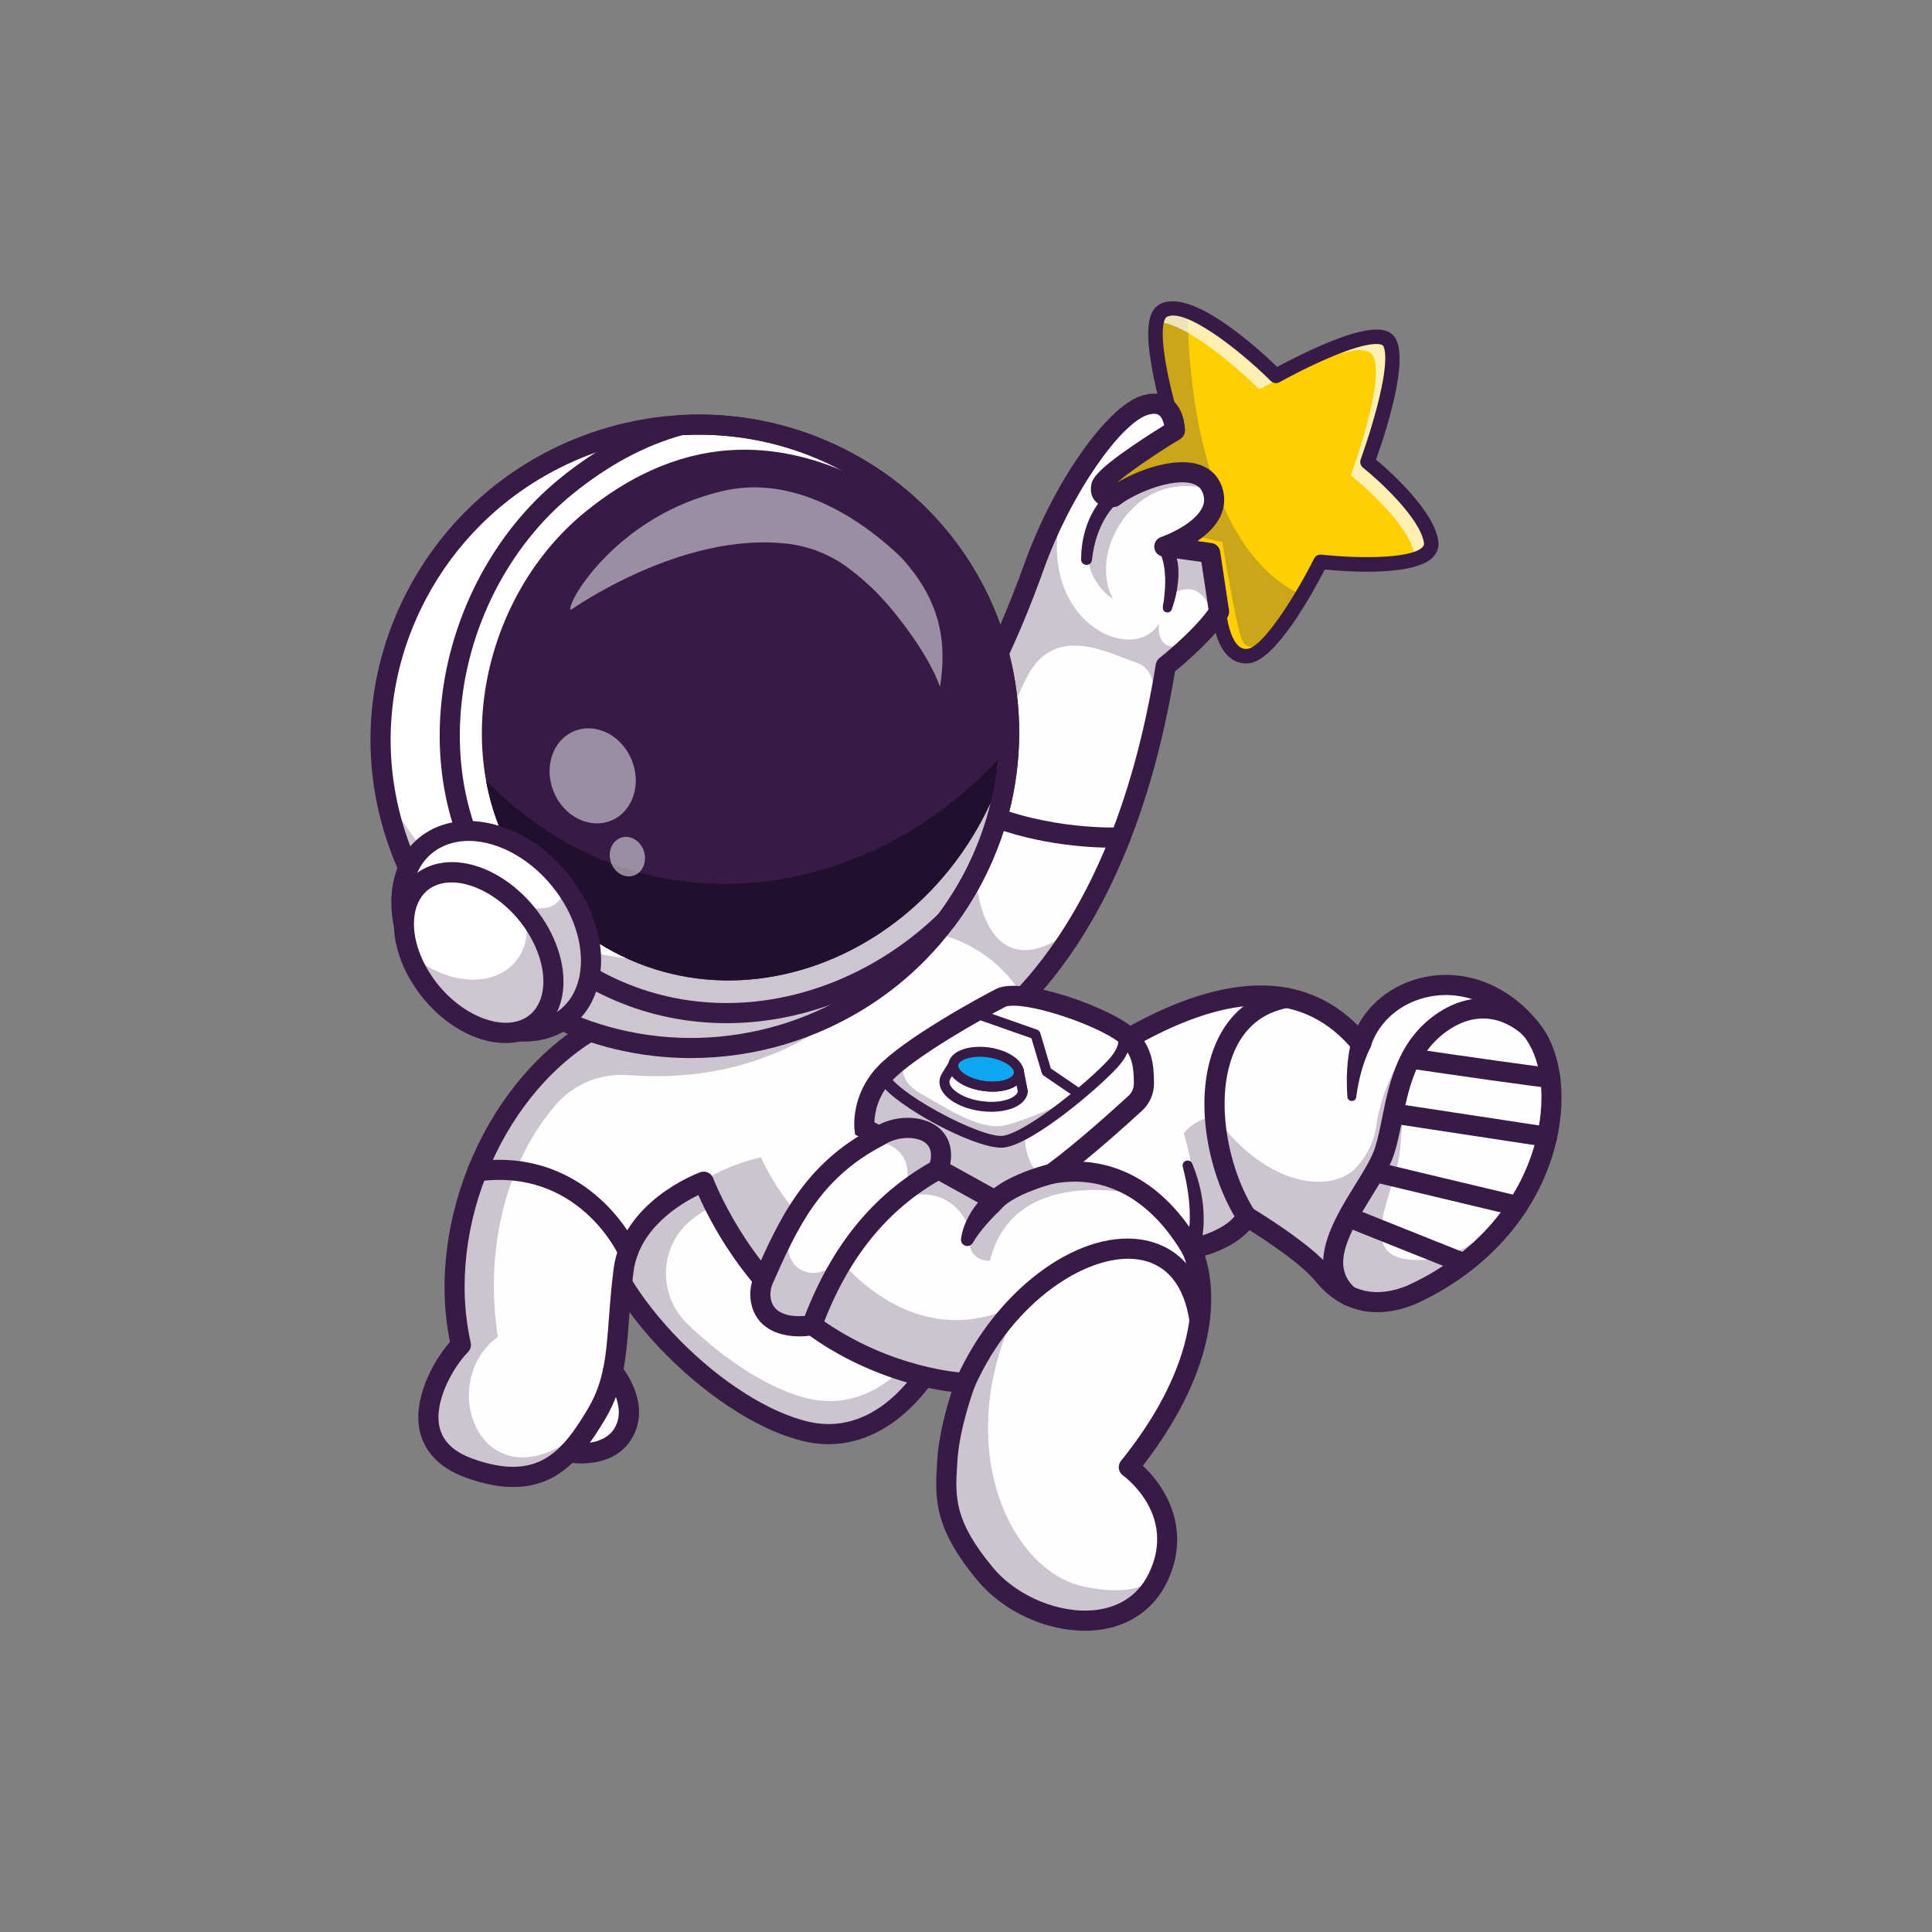 <svg xmlns="http://www.w3.org/2000/svg" xmlns:i="http://ns.adobe.com/AdobeIllustrator/10.0/" viewBox="0 0 4000 4000"><rect x="0" y="0" width="4000" height="4000" fill="#808080" stroke="none"/><defs><style>      .st0 {        fill: #000072;      }      .st1 {        fill: #fff;      }      .st2 {        opacity: .25;      }      .st3 {        mix-blend-mode: color-burn;        opacity: .2;      }      .st4 {        isolation: isolate;      }      .st5 {        fill: #371a45;      }      .st6 {        fill: #220f2d;      }      .st7 {        fill: #0ea6f1;      }      .st8 {        fill: #ffcf02;      }      .st9 {        fill: #fefefe;      }      .st10 {        opacity: .5;      }      .st11 {        opacity: .7;      }    </style></defs><g class="st4"><g id="Layer_1"><g><path class="st1" d="M1015.03,2010.78c.29,5.15-10.01,10.24-25.65,13.6-7.89,1.7-13.81,8.32-14.61,16.36-1.58,15.91-5.48,26.72-10.63,27.01-5.15.29-10.24-10.01-13.6-25.64-1.7-7.89-8.32-13.81-16.36-14.61-15.92-1.58-26.76-5.48-27.05-10.63-.29-5.18,10.03-10.27,25.66-13.62,7.9-1.69,13.83-8.32,14.63-16.36,1.58-15.93,5.48-26.74,10.63-27.03,5.15-.29,10.24,10.01,13.6,25.66,1.7,7.9,8.33,13.82,16.38,14.61,15.9,1.57,26.7,5.47,26.99,10.65Z"></path><g><path class="st9" d="M1225.46,2494.96c11.91,88.76,66.6,182.63,138.48,263.25,92.66,103.92,213.88,185.82,308.87,206.33,168.7,36.42,264.46-152.06,264.46-152.06l-372.86-396.7c-5.27-9.13-19.22-20.47-35.89-31.85-24.24-16.53-54.25-33.18-71.83-43.35-29.7-17.17-258.47-48.77-231.23,154.37Z"></path><g class="st2"><path class="st5" d="M1226.97,2427.8c-2.51,17.43-2.67,37.36.13,60.1,26.02,211.8,276.25,450.24,444.87,487.24,168.62,36.96,265.62-160.29,265.62-160.29l-26.61-29.54c-41.13,55.73-121.82,135.64-234.53,110.93-77.09-16.9-171.23-75.92-253.21-155.26-60.47-58.53-59.31-156.78,4.3-211.89,46.62-40.38,100.03-51.07,100.03-51.07l3.07-104.53c-24.24-16.53-54.25-33.18-71.83-43.35-25.16-14.54-193.32-39.47-227.45,76.93-.04.15-.08.29-.12.44-1.62,5.7-2.94,11.71-3.94,18.04-.12.74-.23,1.5-.33,2.24Z"></path></g><path class="st5" d="M1715.42,2990.01c-15.54,0-31.23-1.69-47.01-5.1-87.31-18.86-194.63-85.37-287.07-177.92-99.15-99.26-163.49-211.99-176.54-309.26-12.31-91.8,25-137.78,58.46-160.19,69.86-46.79,178.82-29.47,203.85-15l9.5,5.45c48.16,27.55,92.49,54.2,105.85,77.37,5.75,9.98,2.32,22.71-7.65,28.47-9.97,5.75-22.71,2.32-28.46-7.65-8.84-15.33-68.12-49.25-90.44-62.02l-9.66-5.54c-12.75-7.29-103.87-24.09-160,13.69-34.22,23.03-47.73,63.36-40.15,119.88,25.53,190.36,264.5,416,431.1,451.97,150.75,32.57,237.85-134.04,241.49-141.15,5.23-10.23,17.78-14.31,28.02-9.09,10.24,5.22,14.33,17.74,9.12,27.99-1.04,2.06-26.12,50.85-73.23,95.39-50.82,48.04-107.88,72.7-167.19,72.7Z"></path><path class="st8" d="M2241.38,1080.71c.8,6.3,77.67,100.48,89.73,106.97,12.04,6.5,192.81,79.01,192.81,79.01,0,0,6.76,98.98,61.48,91.46,32.26-4.41,78.16-71.36,110.39-125.6,22.47-37.76,38.32-69.36,38.32-69.36,0,0,239.47,26.8,228.84-41.72-10.63-68.55-131.69-165.02-131.69-165.02,0,0,77.99-213.8,42.73-251.43-35.28-37.65-232.28,73.2-232.28,73.2,0,0-106.85-106.14-182.48-133.43-20.62-7.43-38.91-9.02-52.1-.99-44.36,26.99,25.42,247.5,25.42,247.5l-169.55,67.96s-22.42,115.15-21.61,121.46Z"></path><g class="st3"><path class="st0" d="M2241.38,1080.71c.61,4.8,45.47,60.73,72.08,89.88,11.09-120.72,92.82-76.82,92.82-76.82l124.44,28.52s26.73,166.28,40.46,202.02c12.3,32.03,54.97,2.95,63.69-3.44,0-.02.02-.02.02-.02,21.41-24.99,43.2-58.56,60.89-88.32-235.34-110.33-236.97-546.45-236.57-587.77-20.62-7.43-38.91-9.02-52.1-.99-44.36,26.99,25.42,247.5,25.42,247.5l-169.55,67.96s-22.42,115.15-21.61,121.46Z"></path></g><g class="st11"><path class="st9" d="M2607.37,806.06s197.01-110.85,232.27-73.22c35.26,37.65-42.73,251.45-42.73,251.45,0,0,121.06,96.48,131.7,165.01.48,3.06.45,5.91-.04,8.61,22.77-7.06,37.18-18.47,34.38-36.44-10.63-68.55-131.69-165.02-131.69-165.02,0,0,77.99-213.8,42.73-251.43-35.28-37.65-232.28,73.2-232.28,73.2,0,0-173.03-171.89-234.58-134.43-6.4,3.89-10.41,11.81-12.62,22.5,72.96.8,212.86,139.78,212.86,139.78Z"></path></g><path class="st5" d="M2579.69,1373.55c-12.14,0-23.46-4.04-33.1-11.88-25.86-21.04-34.17-64.66-36.67-84.44-43.2-17.34-174.65-70.24-185.94-76.34-2.74-1.48-11.09-5.99-53.5-57.19-42.77-51.64-43.47-57.11-43.97-61.1-.36-2.82-1.1-8.7,21.77-126.21.97-5,4.41-9.16,9.14-11.06l156.79-62.83c-5.93-20-17.14-59.81-25.69-101.84-17.92-88.06-14.58-134.23,10.82-149.69,63.41-38.57,201.63,86.89,244.92,128.74,17.16-9.29,54.35-28.8,94.46-46,104.85-44.95,133.67-32.35,146.22-18.96,36.38,38.84-14.16,195.4-35.99,256.83,28.46,23.92,119.02,104.4,128.83,167.58,2,12.9-1.76,24.75-10.88,34.26-38.49,40.15-176.94,30.39-224.07,25.75-23.96,46.49-100.26,186.28-155.37,193.84-2.62.36-5.21.54-7.75.54ZM2538.88,1265.66c1.06,15.09,7.92,57.54,26.66,72.76,5.26,4.27,10.94,5.84,17.82,4.88,32.32-4.43,99.77-111.92,137.34-186.83,2.82-5.62,8.85-8.87,15.08-8.18,67.91,7.59,184.84,10.07,209.44-15.62,2.65-2.76,3.46-5.26,2.89-8.9-7.98-51.41-93.82-129.74-126.22-155.59-5.04-4.02-6.95-10.81-4.74-16.87.19-.53,19.48-53.61,34.21-110.42,27.25-105.11,13.34-123.83,11.66-125.62-.6-.65-15.95-15.34-112.31,25.94-52.32,22.42-101.18,49.82-101.66,50.09-5.84,3.29-13.16,2.29-17.92-2.43-68.41-67.93-180.74-153.84-216.22-132.26-.77.46-18.45,12.59,2.94,117.87,11.6,57.07,28.82,111.76,28.99,112.31,2.37,7.48-1.44,15.53-8.72,18.45l-161.97,64.91c-7.76,40.15-17.58,92.89-19.48,107.35,11.5,17.44,70.55,88.88,81.88,97.17,10.86,5.47,122.39,50.61,190.95,78.1,5.35,2.14,8.99,7.16,9.38,12.9h0Z"></path><g><path class="st9" d="M969.04,3040.29c132.58,47.49,194.43-7.81,241.7-78.92,7.23-10.87,14.11-22.1,20.85-33.4,50.88-85.24,39.42-167.97,56.12-297.45,16.55-128.47,163.66-182.82,165.96-183.65l.02-.02s68.06,182.82,224.38,296.95c156.32,114.11,317.2,119.85,317.2,119.85,0,0-32.76,86.65-37.22,160.4-4.47,73.73-10.52,128.64,79.16,235.93,89.69,107.27,290.7,144.01,356.93,6.72,5.18-10.71,9.17-21.15,12.13-31.28,35.11-119.71-72.48-197.34-72.48-197.34,224.29-278.56,129.58-452.16,129.58-452.16,53.47-12.2,82.62-31.26,97.99-46,12.05-11.6,15.6-20.53,15.72-21.38,0,0,118.49,70.78,159.78,121.66,41.27,50.88,101.19,73.4,181.21,41.29,123.5-56.1,202.96-141.8,247.08-230.72.03-.07.06-.12.08-.16,62.03-125.08,54.13-256.43.6-320.45-116.91-146.98-309.92-99.44-351.43,31.26-106.67-129.2-266.7-133.14-479.95-12.23l-154.66-61.05-63.09-24.9c28.89-30.89,55.96-64.59,81.18-101.14,96.33-139.51,165.79-320.73,206.2-547.09,2.12-11.86,4.17-23.86,6.12-35.97,0,0,26.62-20.94,55.32-48.66,16.17-15.62,33.02-33.35,46.17-50.72,3.23-4.26,6.23-8.5,8.94-12.68l-18.36-121.74-95.01-13.38s125.44-42.61,99.79-116.64c-.17-.52-.37-1.04-.58-1.56-9.86-26.27-34.02-35.79-62.83-35.6-49.8.28-113.51,29.56-141.36,51.14,0,0-1.2.21-3.1.34-7.62.48-26.53-.4-22.6-21.98,1.73-9.43,20.98-26.47,45.26-44.66,45.04-33.71,107.41-71.32,107.41-71.32,0,0-.54-72.18-63.68-51.78-40.09,12.95-97.95,78.14-149.97,166.8-4.33,7.38-8.61,14.92-12.86,22.6-7.45,13.53-14.76,27.52-21.8,41.88-16.64,33.88-31.92,69.77-44.89,106.5,0,0-83.41,234.15-141.02,287.77-1.33,1.23-2.63,2.38-3.93,3.4-35.1,28.1-305.92,264.59-512.36,445.25-132.58,116.02-238.6,209-238.6,209-31.68,16.97-61.52,37.94-89.18,62.12-4.96,4.32-9.85,8.74-14.65,13.28-150.49,141.58-231.73,380.22-185.38,586.38-44.74,45.55-134.76,200.75,18.11,255.5Z"></path><g class="st2"><path class="st5" d="M1811.37,1922.11c231.18-16.65,305.33,141.13,305.33,141.13l58.08,50.65,5.01-25.75-63.09-24.9c28.89-30.89,89.77-111.98,114.99-148.53-142.56,121.55-229.39,23.77-212.73-213.56l-140.4-51.82c-12.07,1.97-14.42,12.06-76.52,44.78-62.08,32.75-221.83,244.65,9.32,228.01Z"></path></g><path class="st5" d="M2580.39,2539.1c-6.85,0-13.55-3.37-17.54-9.56-59.38-92.19-95.6-252.76-45.78-368.77,27.01-62.89,76.14-102.73,142.07-115.23,11.27-2.14,22.21,5.28,24.36,16.59,2.14,11.31-5.28,22.21-16.59,24.36-52.42,9.94-89.95,40.46-111.53,90.73-42.53,99.05-11.78,245.44,42.52,329.76,6.24,9.68,3.44,22.57-6.24,28.8-3.49,2.25-7.4,3.33-11.26,3.33Z"></path><path class="st5" d="M1998.54,2884.21c-2.83,0-5.7-.58-8.44-1.8-10.52-4.67-15.27-16.98-10.6-27.5,80.1-180.48,247.53-307.38,381.28-288.84,45.61,6.32,124.89,36.14,143.35,164.88,1.63,11.39-6.28,21.95-17.67,23.59-11.4,1.6-21.96-6.28-23.59-17.67-10.97-76.47-48.25-121.26-107.82-129.51-99.7-13.78-257.09,83.37-337.46,264.46-3.45,7.77-11.07,12.39-19.06,12.39Z"></path><path class="st5" d="M1300.48,2612.35c-7.91,0-15.47-4.53-18.97-12.19-3.53-7.67-86.24-181.65-290.59-154.39-11.43,1.48-21.89-6.5-23.41-17.91-1.52-11.41,6.5-21.89,17.91-23.41,123.11-16.35,207.44,32.98,256.5,77.26,52.8,47.66,76.53,99,77.51,101.16,4.77,10.47.14,22.83-10.33,27.6-2.8,1.27-5.73,1.88-8.62,1.88Z"></path><path class="st5" d="M2302.48,1755.07c-46.47,0-170.7-5.57-288.73-59.19-10.48-4.76-15.12-17.12-10.36-27.6,4.76-10.48,17.11-15.12,27.59-10.35,136.26,61.91,286.66,55.22,288.17,55.15,11.38-.6,21.27,8.27,21.86,19.76.58,11.49-8.25,21.28-19.75,21.86-1.24.06-7.87.37-18.78.37Z"></path><g class="st2"><path class="st5" d="M2304.04,1239.8c-31.98-60.97-8.61-150.91,58.98-202.8,58.77-45.14,126.74-28.45,143.46-23.33-9.86-26.27-34.02-35.79-62.83-35.6-49.8.28-113.51,29.56-141.36,51.14,0,0-1.2.21-3.1.34-13.89,21.03-27.01,46.45-37.74,75.98-32.32,88.99,42.58,134.28,42.58,134.28Z"></path></g><g class="st2"><path class="st5" d="M1995.04,1465.35c-1.72,151.03-.78,288.8-.78,288.8,0,0,74.43-243.12,133.25-354.77,58.82-111.67,173.46-43.67,225.28-27.49,51.8,16.16,35.88,102.51,35.88,102.51l15.42-59.39c2.12-11.86,4.17-23.86,6.12-35.97,0,0,26.62-20.94,55.32-48.66-77.53,32.48-65.78-39.79-65.78-39.79-54.43,92.33-274.08-10.26-194.27-260.67l-2.72-.72c-7.45,13.53-14.76,27.52-21.8,41.88-16.64,33.88-31.92,69.77-44.89,106.5,0,0-83.41,234.15-141.02,287.77Z"></path></g><g class="st2"><path class="st5" d="M2421.8,1133.91l6.71,95.18c60.73-33.92,79.84,35.57,83.18,50.57,3.23-4.26,6.23-8.5,8.94-12.68l-18.36-121.74-80.47-11.33Z"></path></g><g class="st2"><path class="st5" d="M972.32,3039.99c132.58,47.49,194.43-7.81,241.7-78.92l-1.33-3.86c-207.69,178.65-318.07-87.88-182.03-189.55-28.69-185.36,19.67-364.97,121.07-481.45,37.19-42.71,92.68-64.55,149.14-60.28,347.81,26.31,508.2-192.77,508.2-192.77l-327.04-119.46c-132.58,116.02-238.6,209-238.6,209-31.68,16.97-61.52,37.94-89.18,62.12-.07.07-.13.11-.2.18-1.77,1.53-3.52,3.08-5.24,4.64-1.04.91-2.06,1.83-3.06,2.75-2.06,1.89-4.13,3.77-6.16,5.7-150.49,141.58-231.73,380.22-185.38,586.38-44.74,45.55-134.76,200.75,18.11,255.5Z"></path></g><g class="st2"><path class="st5" d="M2019.42,2371.11l-266.38,23.59,24.49,29.65s-22.25,84.21,91.85,54.08c114.1-30.13,140.1,72.05,140.1,72.05-13.05,63.44,40.12,59.8,40.12,59.8,51.88-209.03,324.68-133.08,324.68-133.08,0,0-103.47-85.06-209.06-43.31l-145.8-62.78Z"></path></g><g class="st2"><path class="st5" d="M1456.98,2446.56s68.06,182.82,224.38,296.95c156.32,114.11,317.2,119.85,317.2,119.85,0,0-32.76,86.65-37.22,160.4-4.47,73.73-10.52,128.64,79.16,235.93,89.69,107.27,290.7,144.01,356.93,6.72,5.18-10.71,9.17-21.15,12.13-31.28l-1.06-.26s-8.21,82.24-163.68,50.2c-155.49-32.02-281.44-299.19-133.02-588.49,0,0-178.98,122.97-368.62-82.22,0,0-122.16-112.37-167.52-218.43,0,0-77.92,17.22-118.67,50.62Z"></path></g><g class="st2"><path class="st5" d="M2450.84,2346.41c27.11,88.29,25.21,173.04,19.73,222.6,2.93,3.63,5.84,7.34,8.7,11.07,29.59-7.06,58.09-20.3,85.37-40.45,12.05-11.6,15.6-20.53,15.72-21.38,0,0,118.49,70.78,159.78,121.66,41.27,50.88,101.19,73.4,181.21,41.29,123.5-56.1,202.95-141.8,247.08-230.72-4.34,7.32-95.91,159.24-233.49,158.28-140.98-.99-42.36-138.36-35.64-235.02,6.72-96.65,26.42-210.63,62.36-237.72,0,0-81.08,34.71-110.54,182.76,0,0-1.83,58.06-47.36,102.34-45.55,44.3-173.31,44.52-288.26-108.87,0,0-37.7.37-64.66,34.16Z"></path></g><path class="st9" d="M1268.73,2839.57s55.04,63.99,23.8,123.82c-31.24,59.82-114.5,43.59-114.5,43.59l90.7-167.4Z"></path><path class="st5" d="M2246.09,3376.3c-80.98,0-168.74-40.06-221.57-103.25-92.6-110.76-88.77-172.82-84.35-244.67l.36-5.89c3.14-51.86,19.28-108.74,29.67-140.82-53.96-6.82-178.32-31.69-301.12-121.34-130.28-95.11-200.33-234.13-223.21-286.12-37.91,18.48-122.69,69.31-134.21,158.68-4.67,36.22-7.06,68.13-9.37,99.01-5.9,78.89-10.57,141.2-49.51,206.45-55.8,93.48-123.95,179.86-287.49,121.26-66.62-23.87-88.95-65.28-95.94-95.83-15.43-67.34,27.32-145.48,62.23-185.49-51.77-254.82,81.01-554.04,299.89-672.82,47.05-41.27,693.43-608.08,749.91-653.29,43.49-34.81,114.59-215.3,138.33-281.9,58.78-166.5,169.96-327.09,242.75-350.61,30.39-9.81,50.25-2.12,61.58,6.06,28.21,20.37,29.32,60.85,29.36,65.4.05,7.36-3.78,14.2-10.08,18-49.74,29.98-105.42,67.9-130.57,89.99,42.11-24.91,115.98-53.22,167.69-37.85,24.36,7.24,41.52,23.43,49.61,46.82,7.16,20.67,5.87,41.98-3.74,61.62-10.2,20.85-28.42,37.64-47.13,50.47l29.3,4.13c9.13,1.29,16.33,8.42,17.7,17.53l18.35,121.73c.76,5.04-.35,10.19-3.13,14.46-29.51,45.42-88.94,95.84-108.62,111.93-46.9,283.57-140.09,506.95-277.2,664.61l180.6,71.28c204.05-113.21,363.66-114.1,475.1-2.78,27.98-51.92,80.06-89.47,142.55-100.99,85.23-15.72,171.74,19.65,231.45,94.58,45.07,54.09,59.51,147.21,37.65,243.13-33.47,146.94-140.24,270.99-292.94,340.34-.28.13-.57.25-.85.37-81.05,32.53-153.93,15.67-205.17-47.5-29.44-36.28-103.49-85.08-137.15-106.3-14.81,17.22-42.87,38.26-92.08,53.05,18.55,57.52,42.48,213.64-128.64,434.9,47.05,43.2,102.09,133.03,50.11,240.8-26.98,55.93-77.26,91.13-141.57,99.11-9.37,1.16-18.91,1.73-28.54,1.73ZM1456.98,2425.72c8.46,0,16.41,5.19,19.53,13.57.66,1.76,67.98,178.48,217.14,287.37,149.43,109.09,304.1,115.82,305.64,115.87,6.71.24,12.89,3.7,16.61,9.28,3.72,5.59,4.52,12.63,2.15,18.91-.32.84-31.7,84.67-35.92,154.28l-.36,5.93c-4.19,68.12-7.22,117.35,74.72,215.38,49.75,59.49,139.36,96.03,213.01,86.89,35.21-4.37,82.73-21.07,109.16-75.85,57.97-120.18-49.18-199.37-53.77-202.68-4.63-3.34-7.7-8.45-8.46-14.12-.76-5.67.84-11.4,4.42-15.85,111.04-137.91,139.66-247.56,144.12-315.27,4.77-72.5-16.46-113.55-16.67-113.96-3.03-5.73-3.25-12.6-.55-18.49,2.7-5.89,7.96-10.25,14.28-11.69,78.4-17.88,96.82-50.2,98.59-53.68,1.78-5.29,5.63-9.72,10.77-12.17,6.3-3.01,13.68-2.67,19.68.91,4.97,2.96,122.14,73.27,165.26,126.41,39.8,49.06,92.57,60.91,156.86,35.25,140.5-63.96,238.58-177.46,269.11-311.45,19.04-83.61,7.88-163.06-29.16-207.33-.11-.13-.22-.26-.32-.4-49.97-62.82-121.57-92.62-191.43-79.74-59.42,10.95-106.87,50.93-123.83,104.34-2.31,7.27-8.41,12.7-15.9,14.15-7.52,1.47-15.18-1.31-20.03-7.19-100.12-121.26-248.48-123.66-453.6-7.37-5.48,3.11-12.08,3.56-17.93,1.25l-217.75-85.95c-6.42-2.53-11.16-8.08-12.68-14.8-1.51-6.73.4-13.77,5.11-18.81,143.84-153.87,240.79-380.4,288.16-673.29.83-5.16,3.57-9.82,7.68-13.05.71-.56,68.33-54.05,101.49-100.65l-14.82-98.29-79.63-11.21c-9.56-1.35-16.94-9.08-17.84-18.68-.9-9.61,4.91-18.58,14.04-21.68,18.53-6.35,69.98-29.6,85.04-60.49,4.79-9.83,5.36-19.24,1.77-29.61-3.67-10.6-10.69-17.11-22.1-20.51-40.56-12.05-117.26,18.59-150.21,44.14-2.7,2.09-5.87,3.49-9.23,4.07-4.25.73-26.18,3.65-40.47-10.79-4.94-4.99-12.71-16.19-9.25-35.14,2.24-12.28,11-29.72,86.92-81.55,25.33-17.28,50.08-32.88,64.01-41.5-1.68-7.9-5.02-16.89-10.75-20.98-5.11-3.65-13.3-3.7-24.31-.15-54.13,17.49-158.12,160.14-216.27,324.87-9.16,25.7-91.03,252.06-151.57,300.51-56.63,45.34-743.31,647.56-750.24,653.64-1.19,1.04-2.5,1.95-3.9,2.7-207.84,111.39-332.88,397.98-278.74,638.85,1.55,6.9-.51,14.12-5.46,19.17-30.97,31.54-71.17,102.73-59.1,155.39,6.89,30.08,29.58,51.64,69.37,65.89,134.26,48.11,185.12-15.39,237.64-103.38,33.91-56.81,38.03-111.92,43.74-188.2,2.24-29.96,4.78-63.91,9.59-101.23,18.1-140.45,172.96-198.2,179.55-200.59,2.35-.85,4.75-1.25,7.11-1.25ZM2559.75,2515.25s0,.05,0,.08c0-.02,0-.05,0-.08ZM2559.76,2515.18s0,.05-.01.08c0-.03,0-.05.01-.08ZM2559.77,2515.1s0,.04,0,.06c0-.02,0-.04,0-.06ZM2559.78,2515.04s0,.01,0,.02c0,0,0-.01,0-.02ZM2560.76,2511.32h0ZM1243.43,2122.7h.05-.05Z"></path><path class="st5" d="M2466.68,2606.46c-7.18,0-14.16-3.72-18.04-10.37-38.12-65.56-123.59-171.64-267.33-145.6-11.37,2.04-22.17-5.47-24.22-16.79-2.05-11.33,5.47-22.17,16.79-24.22,125.14-22.67,235.49,36.17,310.8,165.65,5.79,9.95,2.41,22.71-7.54,28.5-3.3,1.91-6.9,2.83-10.46,2.83Z"></path><g><path class="st9" d="M1789.88,2335.98l270.59,149.64c23.75-24.41,70.94-41.72,97.6-50.05,11.76-3.66,19.53-5.58,19.53-5.58,60.69-44.22,138.53-114.31,172.98-145.95,11.44-10.51,17.88-25.37,17.8-40.91-.18-35.63-3.02-64.71-30.64-94.24-37.8-40.45-221.83-105.04-265.49-83.01-32.63,16.46-123.5,66.87-187.86,113.25-21.77,15.68-40.48,30.92-52.9,44.23-49.09,52.64-41.61,112.62-41.61,112.62Z"></path><g class="st2"><path class="st5" d="M1789.88,2335.98l270.59,149.64c23.75-24.41,70.94-41.72,97.6-50.05-36.24-23-36.55-81.36-36.55-81.36l95.27-76.6s-83.12,38.32-132.3,51.39c-49.16,13.07-109.43-24.99-177.66-64.46-68.25-39.47-22.4-85.43-22.4-85.43h-.04c-21.77,15.69-40.48,30.93-52.9,44.24-49.09,52.64-41.61,112.62-41.61,112.62Z"></path></g><path class="st5" d="M2064.31,2511.55l-293.8-162.48-1.31-10.53c-.36-2.84-8.05-70.33,47.06-129.4,54.29-58.2,210.79-143.8,246.61-161.88,54.75-27.59,248.17,42.55,290.09,87.39,33.14,35.45,36.06,71.45,36.26,108.28.11,21.45-8.85,42.03-24.59,56.49-31.78,29.19-112.4,101.98-174.76,147.41l-3.31,2.41-3.97.98c-21.46,5.32-82.58,24.65-107.18,49.92l-11.1,11.4ZM1810.31,2323.46l247.4,136.81c36.33-28.31,93.78-44.96,110.82-49.46,60.19-44.32,137.2-113.87,167.9-142.08h0c7.11-6.53,11.16-15.85,11.11-25.57-.17-31.37-2.06-55.48-25.03-80.04-12.98-13.88-58.99-38.73-121.83-59.36-69.88-22.95-109.49-24.1-119.05-19.28-44.58,22.48-188.94,103.81-234.9,153.09-30.78,33-35.91,68.83-36.42,85.89ZM2177.6,2429.99h.05-.05Z"></path><path class="st5" d="M2072.91,2376.14c-60.6,0-219.1-87.48-248.49-131.37-8.67-12.94-6.64-22.16-3.42-27.62,3.43-5.79,10.9-7.71,16.69-4.28,5.27,3.11,7.33,9.57,5.09,15.07,3.02,9.73,35.93,39.09,100.38,74.33,58.36,31.91,113.12,52.1,133.31,49.29,47.94-6.92,173.62-108.79,218.25-157.13,25.67-27.81,22.43-45.29,16.46-51.24-5.04-4.46-5.4-12.05-.94-17.09,4.46-5.05,12.29-5.4,17.33-.95,1.14,1.01,11.18,10.37,12.06,27.82.92,18.08-8.17,37.59-27,57.99-40.53,43.91-172.26,156.01-232.68,164.72-2.17.31-4.53.46-7.05.47Z"></path><path class="st5" d="M2235.54,2275.77c-2,0-4.02-.58-5.8-1.79l-68.75-46.83c-1.96-1.34-3.4-3.31-4.08-5.58l-21.45-72-123.22-43.25c-5.37-1.89-8.2-7.77-6.31-13.15,1.88-5.37,7.76-8.19,13.15-6.31l128.18,45c3.12,1.09,5.52,3.62,6.46,6.79l21.91,73.53,65.72,44.77c4.71,3.21,5.92,9.62,2.72,14.33-2,2.93-5.24,4.51-8.54,4.51Z"></path><path class="st7" d="M1973.64,2204.1c-.49,3.49.04,6.99,1.47,10.43,6.37,15.52,30.86,29.6,61.57,33.93,30.73,4.33,58.15-2.45,68.57-15.61,2.32-2.91,3.8-6.13,4.29-9.62.28-1.97.23-3.93-.12-5.89l-.2-1.01c-3.87-16.87-29.69-32.81-62.74-37.46-37.52-5.28-70.13,6.01-72.84,25.23Z"></path><path class="st5" d="M2055.21,2260.11c-6.45,0-13.14-.47-19.98-1.44-34.26-4.82-61.61-20.61-69.67-40.21-2.16-5.19-2.88-10.51-2.14-15.79,1.88-13.33,12.6-24.02,30.2-30.11,15.27-5.29,34.55-6.67,54.29-3.9,37.08,5.22,66.42,23.88,71.35,45.37l.27,1.32c.58,3.26.63,6.33.21,9.34-.74,5.27-2.91,10.19-6.45,14.61-10.51,13.28-32.25,20.82-58.08,20.82ZM2028.33,2187.9c-10.35,0-20.05,1.41-27.95,4.15-9.63,3.33-15.81,8.38-16.53,13.5-.22,1.59.03,3.24.78,5.04,4.38,10.64,24.15,23.54,53.49,27.67,29.38,4.12,51.92-2.8,59.04-11.8,1.24-1.55,1.94-3.07,2.17-4.66.12-.86.1-1.73-.06-2.66l-.16-.8c-2.5-10.84-23.44-24.95-54.06-29.26-5.63-.79-11.26-1.18-16.71-1.18ZM1973.64,2204.11h.05-.05Z"></path><path class="st5" d="M2052.6,2301.86c-7.56,0-15.35-.55-23.2-1.66-23.24-3.27-44.59-11.09-60.11-22.02-17.53-12.34-26.02-27.47-23.89-42.58.61-4.36,2.16-8.61,4.59-12.61l14.85-24.28c2.55-4.17,7.68-5.98,12.28-4.32,4.6,1.65,7.41,6.3,6.73,11.14-.22,1.59.03,3.24.78,5.04,4.38,10.64,24.15,23.54,53.49,27.67,29.38,4.12,51.92-2.8,59.04-11.8,1.24-1.55,1.94-3.07,2.17-4.66.12-.86.1-1.73-.06-2.66-.98-5.57,2.71-10.89,8.27-11.93,5.59-1.05,10.92,2.6,12.01,8.15l8.34,42.53c.22,1.13.25,2.29.09,3.42-2.12,15.12-14.45,27.31-34.72,34.34-11.88,4.11-25.83,6.22-40.65,6.22ZM1971.15,2227.92l-3.51,5.75c-1.01,1.66-1.59,3.22-1.82,4.81h0c-.98,6.97,4.61,15.29,15.33,22.85,12.9,9.08,31.05,15.63,51.11,18.46,20.08,2.82,39.33,1.53,54.23-3.63,11.54-4,18.98-9.87,20.75-16.28l-2.49-12.64c-15.56,10.96-41.33,15.42-69.53,11.44-28.54-4.01-52.29-15.64-64.08-30.75ZM1955.61,2237.05h.05-.05Z"></path><path class="st9" d="M1577.4,2699.99c17.72,61.78,104.44,44.13,104.44,44.13,22.01-59.65,49.49-113.88,83.31-161.87,3.51-5,7.08-9.91,10.75-14.75.1-.14.14-.21.14-.21,29-38.52,62.37-72.73,100.61-102.15,20.85-16.06,43.15-30.66,66.96-43.78,29.12-87.41-70.39-103.22-123.36-68.21-5.21,2.68-10.26,5.39-15.22,8.18-80.83,45.41-129.82,105.6-167.13,171.24-21.41,37.64-38.95,77.05-56.47,116.51-7.1,16.02-8.87,34.07-4.04,50.92Z"></path><g class="st2"><path class="st5" d="M1577.4,2699.99c17.72,61.78,104.44,44.13,104.44,44.13,22.01-59.65,49.49-113.88,83.31-161.87-18.75,23.57-58.92,65.21-99.6,50.02-49.05-18.34-32.34-84.23-27.64-99.7-21.41,37.64-38.95,77.05-56.47,116.51-7.1,16.02-8.87,34.07-4.04,50.92Z"></path></g><g class="st2"><path class="st5" d="M1805.04,2361.33c100.14,10.97,69.83,98.16,69.83,98.16l1.78,5.65c20.85-16.06,43.15-30.66,66.96-43.78,29.12-87.41-70.39-103.22-123.36-68.21-5.21,2.68-10.26,5.39-15.22,8.18Z"></path></g><path class="st5" d="M1655.24,2766.82c-37.52,0-84.36-12.92-98.35-61.71-6.04-21.07-4.26-44.2,5.03-65.11,50.37-113.42,102.46-230.69,247.37-305.52,40.78-26.36,98.51-27.03,131.96-1.38,26.86,20.59,34.75,54.93,21.66,94.22l-2.58,7.73-7.14,3.93c-115.92,63.88-198.44,165.84-252.28,311.73l-4.02,10.89-11.37,2.31c-8.47,1.72-18.95,2.91-30.28,2.91ZM1879.84,2356c-16.67,0-34.67,4.71-48.56,13.9l-1.98,1.16c-132.57,68.08-179.55,173.86-229.29,285.85-5.32,11.99-6.41,25.02-3.06,36.71,9.14,31.88,49.53,32.55,69.31,30.85,56.35-146.32,141.31-250.43,259.27-317.76,4.57-18.5,1.33-32.12-9.64-40.54-8.91-6.83-22-10.17-36.04-10.17ZM1943.14,2420.73h.05-.05Z"></path></g><path class="st5" d="M2073.73,2501.7c-21.72,22.32-44.02,44.73-59.92,71.89-3.77,6.13-11.8,8.04-17.93,4.26-4.43-2.72-6.65-7.68-6.12-12.52,1.06-9.63,3.64-18.95,6.97-27.89,10.43-26.56,26.77-51.37,50.47-67.9,21.12-13.64,43.81,14.26,26.52,32.16h0Z"></path><path class="st5" d="M2792.04,2703.44c-4.9,0-9.81-1.71-13.77-5.21-80.51-71-18.21-171.54,27.28-244.96,17.63-28.45,34.28-55.32,40.99-76.13,6.09-18.89,10.55-40.81,15.27-64.01,14.69-72.23,32.98-162.11,116.78-216.94,92.12-60.24,174.87-13.62,205.76,19.45,7.86,8.41,7.41,21.6-1.01,29.45-8.39,7.85-21.55,7.4-29.4-.95-2.84-2.98-67.26-68.88-152.53-13.08-69.25,45.3-84.25,119.05-98.76,190.37-4.96,24.37-9.64,47.39-16.45,68.49-8.27,25.65-26.23,54.62-45.23,85.29-52.26,84.34-85.37,147.46-35.14,191.75,8.63,7.61,9.46,20.78,1.85,29.41-4.12,4.67-9.86,7.06-15.64,7.06Z"></path><path class="st5" d="M3209.64,2252.21c-18.02,0-224.65-30.18-287.81-39.47-11.39-1.67-19.26-12.27-17.59-23.65,1.67-11.38,12.21-19.27,23.65-17.59,101.23,14.89,267.19,38.65,281.57,39.03.13,0,.25,0,.38,0,11.33,0,20.46,9.09,20.67,20.47.21,11.51-9.12,21-20.63,21.21-.07,0-.16,0-.24,0Z"></path><path class="st5" d="M3202.96,2374.55c-1.04,0-2.1-.08-3.16-.24l-311.6-47.43c-11.38-1.73-19.2-12.36-17.47-23.74,1.73-11.38,12.36-19.25,23.74-17.47l311.6,47.43c11.38,1.73,19.2,12.36,17.47,23.74-1.57,10.32-10.45,17.71-20.58,17.71Z"></path><path class="st5" d="M3141.81,2517.86c-1.61,0-3.23-.19-4.86-.58l-289.14-69.01c-11.2-2.67-18.11-13.91-15.43-25.11,2.67-11.2,13.95-18.12,25.11-15.43l289.14,69.01c11.2,2.67,18.11,13.91,15.43,25.11-2.28,9.57-10.83,16.01-20.25,16.01Z"></path><path class="st5" d="M3025.14,2634.11c-2.57,0-5.19-.48-7.72-1.49l-228.82-91.37c-10.69-4.27-15.89-16.4-11.63-27.08,4.27-10.69,16.4-15.89,27.09-11.63l228.82,91.37c10.69,4.27,15.89,16.4,11.63,27.08-3.26,8.15-11.08,13.12-19.36,13.12Z"></path><path class="st5" d="M2837.13,2168.62c-15.51,32.04-24.56,67.71-29.28,103.05-1.52,10.73-17.33,10.19-18.14-.56-2.95-39.59-1.11-79.42,8.72-118.16,9.87-29.34,52.02-12.32,38.7,15.67h0Z"></path><path class="st5" d="M2456.15,2577.93c10.29-39.3,8.45-81.03,1.64-120.94-1.9-12.29-6.14-29.31-9.03-41.56-1.32-5.55,2.12-11.12,7.67-12.44,5.05-1.2,10.12,1.54,11.98,6.23,11.5,27.67,19.13,56.88,22.38,86.7,2.39,26.51,2.04,53.82-4.6,79.89-1.11,4.28-2.03,7.57-3.74,12.05-2.75,7.25-10.85,10.89-18.1,8.14-7.32-2.75-10.77-10.91-8.21-18.08h0Z"></path><path class="st5" d="M1203.21,3029.85c-16.24,0-27.82-2.16-29.17-2.42-11.3-2.2-18.67-13.15-16.46-24.44,2.2-11.3,13.16-18.66,24.44-16.46.62.11,68.48,12.34,92.04-32.78,24.21-46.36-20.71-100.09-21.16-100.62-7.44-8.75-6.41-21.9,2.32-29.36,8.72-7.47,21.83-6.48,29.32,2.23,2.62,3.05,63.82,75.52,26.47,147.05-25.25,48.35-75.64,56.81-107.8,56.82Z"></path><path class="st5" d="M2424.42,1127.57c19.68,30.19,17.32,68.9,10.68,102.55-2.37,10.7-5.44,21.2-9.07,31.51-1.73,4.99-7.18,7.63-12.17,5.89-10.94-4.28-4.51-17.43-4.09-25.93,1.7-14.39,3.19-30.68,2.59-44.9-.64-18.12-3.23-36.5-10.7-52.6-10.51-15.25,11.48-31.27,22.76-16.52h0Z"></path><path class="st5" d="M2314.1,1040.09c-32.55,30.7-48.42,75.2-53.27,118.96-1.37,14.66-22.69,13.59-22.5-1.13.18-38.61,9.94-77.52,31.53-109.9,7.67-11.31,16.27-21.73,27.17-30.29,15.11-10.88,31.39,10.57,17.06,22.36h0Z"></path></g><g><g><path class="st1" d="M2078.04,1397.35c20.2,105.75,13.8,217.28-22.37,324.43-7.39,21.85-15.95,43.47-25.8,64.81-4.76,10.4-9.9,20.76-15.28,31.11-16.36,31.08-34.88,60.3-55.33,87.62-17.56,23.58-36.6,45.72-56.79,66.36-24.37,24.94-50.56,47.68-78.17,68.16-10.09,7.44-20.35,14.59-30.77,21.46-191,125.3-441.51,148.14-657.39,38.2-318.04-161.9-440.34-550.58-273.28-868.1,32.22-61.13,72.79-115.29,119.66-161.5,5.43-5.45,11.03-10.77,16.74-15.97,15.18-14,30.93-27.21,47.21-39.61,37.67-28.66,78.16-53.01,120.56-72.79,42.37-19.83,86.76-35.12,132.23-45.58,14.45-3.33,29.01-6.2,43.71-8.55,22.02-3.51,44.2-5.96,66.6-7.2,111.48-6.49,225.79,15.45,331.72,69.41,182.95,93.12,301.1,261.27,336.73,447.75Z"></path><path class="st5" d="M1430.58,2172.27c-101.44,0-202.82-23.35-295.55-70.58-153.79-78.29-267.16-211.61-319.23-375.4-52.49-165.1-36.54-341.26,44.89-496.04,31.8-60.34,72.21-114.89,120.11-162.11,5.21-5.24,10.72-10.49,16.82-16.04,15.15-13.97,31.09-27.35,47.38-39.74,37.44-28.48,78.15-53.07,121.01-73.07,42.42-19.86,87.08-35.25,132.72-45.75,14.67-3.38,29.43-6.27,43.87-8.58,22.51-3.59,45-6.02,66.86-7.23,115.19-6.71,230.33,17.38,332.98,69.67,177.51,90.35,300.71,254.18,338.02,449.48,20.68,108.27,12.92,220.89-22.46,325.68-7.5,22.18-16.21,44.07-25.9,65.06-4.39,9.61-9.41,19.82-15.33,31.21-16.2,30.77-34.88,60.36-55.54,87.96-17.25,23.17-36.43,45.58-57,66.61-24.06,24.62-50.45,47.64-78.46,68.42-10.04,7.4-20.43,14.64-30.89,21.54-110.18,72.28-237.29,108.91-364.31,108.92ZM1447.22,881.56c-12.49,0-24.99.36-37.49,1.09-21.69,1.2-44.02,3.62-66.36,7.18-14.33,2.29-28.98,5.15-43.54,8.52-45.3,10.42-89.62,25.7-131.74,45.41-42.55,19.86-82.96,44.26-120.11,72.53-16.16,12.3-31.98,25.58-47.03,39.45-6.05,5.51-11.5,10.7-16.67,15.9-47.55,46.88-87.66,101.02-119.23,160.92-80.82,153.6-96.64,328.42-44.56,492.26,51.67,162.53,164.16,294.82,316.77,372.5,207.27,105.56,458.22,90.98,654.92-38.06,10.38-6.84,20.7-14.04,30.66-21.38,27.79-20.62,53.99-43.47,77.87-67.9,20.41-20.87,39.45-43.12,56.57-66.11,20.51-27.39,39.05-56.76,55.12-87.29,5.87-11.31,10.85-21.45,15.22-30.98,9.61-20.84,18.26-42.56,25.71-64.58,35.1-103.98,42.81-215.74,22.28-323.18-37.02-193.8-159.28-356.37-335.42-446.02-90.73-46.21-191.3-70.23-292.97-70.23Z"></path></g><path class="st5" d="M2087.75,1562.32c-127.42,445.12-649.32,630.12-960.73,297.42-211.87-226.35-149.5-609.67,85.18-800.33,170.8-138.76,397.82-200.85,684.11.64,0,0,112.61,108.79,145.64,215.6,33.03,106.81,46.92,216.45,46.92,216.45l-1.12,70.22Z"></path><g class="st2"><path class="st5" d="M1136.14,2099.48c215.87,109.98,466.42,87.12,657.4-38.2,10.43-6.85,20.68-14,30.76-21.44,27.63-20.48,53.79-43.23,78.18-68.15,20.18-20.66,39.24-42.79,56.79-66.36,20.47-27.32,38.98-56.53,55.35-87.63,5.33-10.35,10.49-20.7,15.28-31.1,9.84-21.36,18.37-42.99,25.77-64.83,36.17-107.15,42.6-218.66,22.38-324.44-11.09-58.1-30.21-114.45-56.8-167.29,16.96,101.39,9.52,207.57-24.99,309.8-7.35,21.87-15.93,43.48-25.77,64.83-4.75,10.39-9.91,20.73-15.28,31.1-16.38,31.1-34.89,60.31-55.31,87.62-17.59,23.58-36.61,45.69-56.79,66.36-24.39,24.92-50.59,47.68-78.18,68.15-10.11,7.45-20.37,14.59-30.8,21.45-190.98,125.32-441.48,148.17-657.4,38.2-125.97-64.11-221.19-163.84-279.91-280.57,32.07,192.37,151.59,366.96,339.32,462.5Z"></path></g><path class="st5" d="M1430.56,2188.74c-104,0-207.94-23.95-303.02-72.37-157.75-80.3-274.04-217.07-327.46-385.1-53.83-169.34-37.49-350,46.02-508.7,32.6-61.86,74.02-117.76,123.13-166.17,5.3-5.32,11-10.75,17.3-16.49,15.44-14.24,31.79-27.95,48.48-40.66,38.37-29.19,80.1-54.39,124.02-74.89,43.46-20.34,89.22-36.11,135.99-46.88,15.02-3.47,30.15-6.43,44.97-8.79,23.07-3.68,46.13-6.17,68.54-7.41,118.06-6.89,236.11,17.83,341.37,71.44,182.08,92.67,308.46,260.73,346.73,461.08,21.22,111.06,13.26,226.57-23.03,334.04-7.69,22.74-16.62,45.17-26.55,66.69-4.49,9.81-9.62,20.27-15.66,31.9-16.65,31.62-35.8,61.95-56.98,90.24-17.67,23.73-37.33,46.7-58.41,68.26-24.66,25.23-51.72,48.83-80.42,70.12-10.31,7.6-20.94,15.01-31.64,22.07-112.93,74.08-243.2,111.63-373.39,111.63ZM1447.23,898.04c-12.17,0-24.34.35-36.54,1.06-21.18,1.17-42.93,3.53-64.72,7-13.96,2.23-28.23,5.02-42.43,8.3-44.18,10.16-87.4,25.06-128.46,44.28-41.5,19.37-80.9,43.15-117.12,70.71-15.75,11.99-31.17,24.93-45.84,38.45-5.85,5.32-11.25,10.48-16.16,15.41-46.45,45.8-85.55,98.57-116.33,156.97-78.74,149.66-94.17,319.98-43.43,479.58,50.32,158.29,159.9,287.14,308.55,362.81,202.01,102.89,446.63,88.65,638.41-37.16,10.11-6.66,20.19-13.69,29.92-20.86,27.05-20.07,52.59-42.34,75.86-66.15,19.9-20.35,38.46-42.03,55.15-64.44,20.01-26.73,38.09-55.36,53.75-85.13,5.7-10.98,10.57-20.88,14.82-30.17,9.39-20.35,17.82-41.53,25.08-63,34.19-101.29,41.7-210.15,21.71-314.81h0c-36.06-188.76-155.14-347.1-326.71-434.43-88.41-45.03-186.42-68.44-285.5-68.44Z"></path><path class="st5" d="M1430.56,2190.64c-104.3,0-208.53-24.02-303.88-72.58-158.2-80.53-274.84-217.69-328.41-386.21-53.99-169.82-37.6-351,46.15-510.17,32.69-62.03,74.23-118.09,123.47-166.64,5.31-5.33,11.03-10.79,17.35-16.54,15.48-14.27,31.87-28.02,48.61-40.77,38.48-29.28,80.32-54.54,124.37-75.1,43.58-20.4,89.47-36.21,136.37-47,15.06-3.48,30.24-6.44,45.09-8.82,23.14-3.69,46.26-6.19,68.74-7.43,118.39-6.89,236.78,17.88,342.33,71.64,182.59,92.93,309.34,261.5,347.73,462.41h0c21.28,111.38,13.3,227.22-23.09,335-7.71,22.8-16.67,45.3-26.63,66.88-4.5,9.84-9.65,20.32-15.7,31.98-16.7,31.72-35.9,62.13-57.14,90.5-17.72,23.79-37.44,46.83-58.57,68.44-24.73,25.31-51.87,48.97-80.65,70.33-10.34,7.62-21,15.05-31.72,22.12-113.25,74.29-243.88,111.94-374.44,111.94ZM1447.23,899.94c-12.14,0-24.27.35-36.43,1.06-21.12,1.17-42.81,3.52-64.53,6.98-13.91,2.22-28.15,5.01-42.3,8.27-44.05,10.13-87.14,24.99-128.08,44.15-41.38,19.31-80.66,43.03-116.77,70.51-15.7,11.95-31.08,24.85-45.7,38.34-5.83,5.31-11.22,10.44-16.11,15.35-46.33,45.68-85.31,98.29-116,156.52-78.5,149.2-93.88,319-43.3,478.12,50.16,157.81,159.4,286.26,307.6,361.69,201.4,102.58,445.29,88.38,636.5-37.05,10.08-6.64,20.13-13.65,29.84-20.81,26.97-20,52.43-42.21,75.63-65.95,19.85-20.29,38.34-41.91,54.98-64.25,19.95-26.66,37.98-55.2,53.6-84.88,5.68-10.94,10.53-20.81,14.77-30.07,9.37-20.3,17.77-41.41,25.01-62.81,34.09-100.98,41.57-209.51,21.64-313.84h0c-35.95-188.18-154.67-346.04-325.71-433.09-88.14-44.89-185.86-68.23-284.63-68.23Z"></path><path class="st6" d="M1127.04,1859.73c311.4,332.7,833.31,147.69,960.73-297.4l.21-14.24c-277.94,323.61-760.49,398.06-1081.73,67.57,16.12,89.43,55.42,174.21,120.79,244.07Z"></path><path class="st5" d="M1504.62,2118.36c-4.6,0-9.18-.05-13.78-.16-163.42-3.78-311.92-72.13-429.44-197.66-108.04-115.41-161.13-272.92-149.5-443.53,12.9-189.29,105.35-371.15,247.3-486.48,78.84-64.06,161.26-107.95,244.98-130.48l2.07-.56,2.14-.12c118.43-6.88,236.84,17.88,342.39,71.64,182.59,92.93,309.34,261.5,347.73,462.41h0c21.28,111.38,13.3,227.22-23.09,335-7.71,22.8-16.67,45.3-26.63,66.88-4.5,9.84-9.65,20.32-15.7,31.98-16.7,31.72-35.9,62.13-57.14,90.5l-.98,1.31-1.17,1.14c-129.79,126.38-300.09,198.11-469.18,198.12ZM1412.94,900.88c-77.33,21.16-153.85,62.2-227.46,122.02-133.14,108.17-219.87,279-232,456.97-10.83,158.94,38.3,305.33,138.35,412.2,109.69,117.17,248,180.96,399.98,184.47,161.93,3.7,326.54-63.67,451.75-185.01,19.54-26.24,37.23-54.34,52.59-83.53,5.68-10.94,10.53-20.81,14.77-30.07,9.37-20.3,17.77-41.41,25.01-62.81,34.09-100.98,41.57-209.51,21.64-313.84h0c-35.95-188.18-154.67-346.04-325.71-433.09-98.34-50.09-208.58-73.34-318.92-67.29ZM1959.26,1905.32h.05-.05Z"></path><path class="st1" d="M885.25,2021.34c74.78,102.54,199.02,143.95,277.53,92.47,78.5-51.48,81.52-176.34,6.74-278.87-.46-.65-.97-1.32-1.47-1.95-74.9-101.12-198.11-141.65-276.06-90.52-60.65,39.77-76.24,123.33-45.74,206.55,8.99,24.5,21.99,49,39,72.32Z"></path><g class="st2"><path class="st5" d="M885.25,2021.34c74.78,102.54,199.02,143.95,277.53,92.47,78.5-51.48,81.52-176.34,6.74-278.87-.46-.65-.97-1.32-1.47-1.95-.96,16.18-6.83,35.35-27.58,43.79-36.35,14.77-141.63-13.65-141.63-13.65,0,0-66.41,36.81-152.59,85.89,8.99,24.5,21.99,49,39,72.32Z"></path></g><path class="st5" d="M1085.36,2156.48c-75.59,0-160.07-44.83-216.97-122.85-46.73-64.08-66.74-138.15-54.89-203.21,8.31-45.62,31.49-82.05,67.04-105.37,87.52-57.4,224.7-13.62,305.8,97.6,46.73,64.08,66.74,138.15,54.89,203.21-8.31,45.62-31.49,82.06-67.04,105.37-26.12,17.13-56.67,25.25-88.83,25.25ZM970.38,1741c-24.43,0-47.41,6.08-66.98,18.91-25.77,16.9-42.68,43.87-48.89,77.98-9.67,53.09,8.11,117.09,47.56,171.18,68.22,93.54,180.04,132.72,249.27,87.3,25.77-16.9,42.68-43.87,48.89-77.98,9.67-53.09-8.11-117.09-47.56-171.19-48.93-67.1-120.3-106.22-182.29-106.22Z"></path><g><path class="st1" d="M930.45,2102.83c80.58,57.66,174.52,47.47,209.84-22.75,35.32-70.22-1.37-173.89-81.95-231.55-80.58-57.66-174.53-47.47-209.84,22.75-35.32,70.22,1.37,173.89,81.95,231.55Z"></path><path class="st5" d="M1037.3,2142.8c-35.64,0-73.69-13.1-108.34-37.89-81.43-58.27-118.54-163.59-82.74-234.78,14.71-29.26,40.61-49.76,72.92-57.73,43.99-10.85,95.28,1.55,140.69,34.05,81.43,58.27,118.54,163.59,82.74,234.78-14.71,29.26-40.61,49.76-72.92,57.73-10.43,2.57-21.28,3.84-32.36,3.84ZM951.51,1813.67c-10.67,0-21.11,1.22-31.15,3.69-31.28,7.72-55.34,26.76-69.58,55.06-34.72,69.04,1.68,171.46,81.15,228.33,44.19,31.62,93.94,43.74,136.5,33.24,31.28-7.71,55.34-26.76,69.58-55.06,34.72-69.04-1.69-171.46-81.15-228.33-33.76-24.16-70.78-36.94-105.35-36.94Z"></path></g><g class="st2"><path class="st5" d="M1145.7,1961.66c-12.84-32.12-34.65-60.76-61.23-83.23,23.03,75.77-14.94,140.95-89.65,148.95-48.28,5.19-100.8-14.74-141.92-49.54,1.42,4.79,3.16,9.65,5.1,14.52,32.73,81.78,123.67,141.22,203.12,132.73,79.45-8.49,117.28-81.68,84.58-163.43Z"></path></g><path class="st5" d="M1046.22,2159.56c-61.14,0-130.69-38.49-179.89-105.41h0c-39.98-54.37-58.05-118.29-48.34-171.01,6.37-34.61,23.92-62.05,50.75-79.35,69.73-44.96,178.22-6.94,246.97,86.55,39.98,54.37,58.05,118.3,48.34,171.01-6.37,34.61-23.92,62.05-50.75,79.34-19.83,12.78-42.79,18.86-67.08,18.86ZM899.9,2029.47c53.87,73.26,141.25,108.15,190.81,76.21,21.38-13.78,29.39-35.81,32.34-51.86,7.66-41.62-7.64-93.49-40.93-138.77-53.87-73.26-141.26-108.16-190.81-76.21-21.38,13.78-29.39,35.81-32.34,51.86-7.66,41.61,7.64,93.49,40.93,138.77h0Z"></path><g class="st10"><path class="st1" d="M1182.23,1262.56s227.95-162.55,447.87-136.84c.23.03.46.05.69.08,46.28,5.45,90.09,23.26,126.95,51.2,48.75,36.96,76.81,69.58,100.38,99.26,71.63,90.29,88.01,146.11,88.01,146.11,14.42-88.77.9-166.07-58-241.87-5.83-7.46-12.12-14.93-18.82-22.4-1.54-1.73-3.1-3.4-4.7-5.07.03-.05-.02-.07-.11-.09-14.66-14.16-34.64-32.04-58.89-50.32-73.13-55.17-185.01-114.17-306.88-86.59-227.89,51.56-331.54,243.03-316.49,246.51Z"></path></g><g class="st10"><ellipse class="st1" cx="1227.16" cy="1606.22" rx="87.23" ry="100.2" transform="translate(-525.56 599.33) rotate(-22.74)"></ellipse></g><g class="st10"><ellipse class="st1" cx="1298.97" cy="1773.5" rx="36.01" ry="41.39" transform="translate(-471.19 469.99) rotate(-17.41)"></ellipse></g></g><g class="st3"><path class="st0" d="M1225.18,2436c1.01-6.33,2.32-12.34,3.94-18.04-1.65,5.68-2.97,11.68-3.94,18.04Z"></path></g></g></g></g></g></svg>